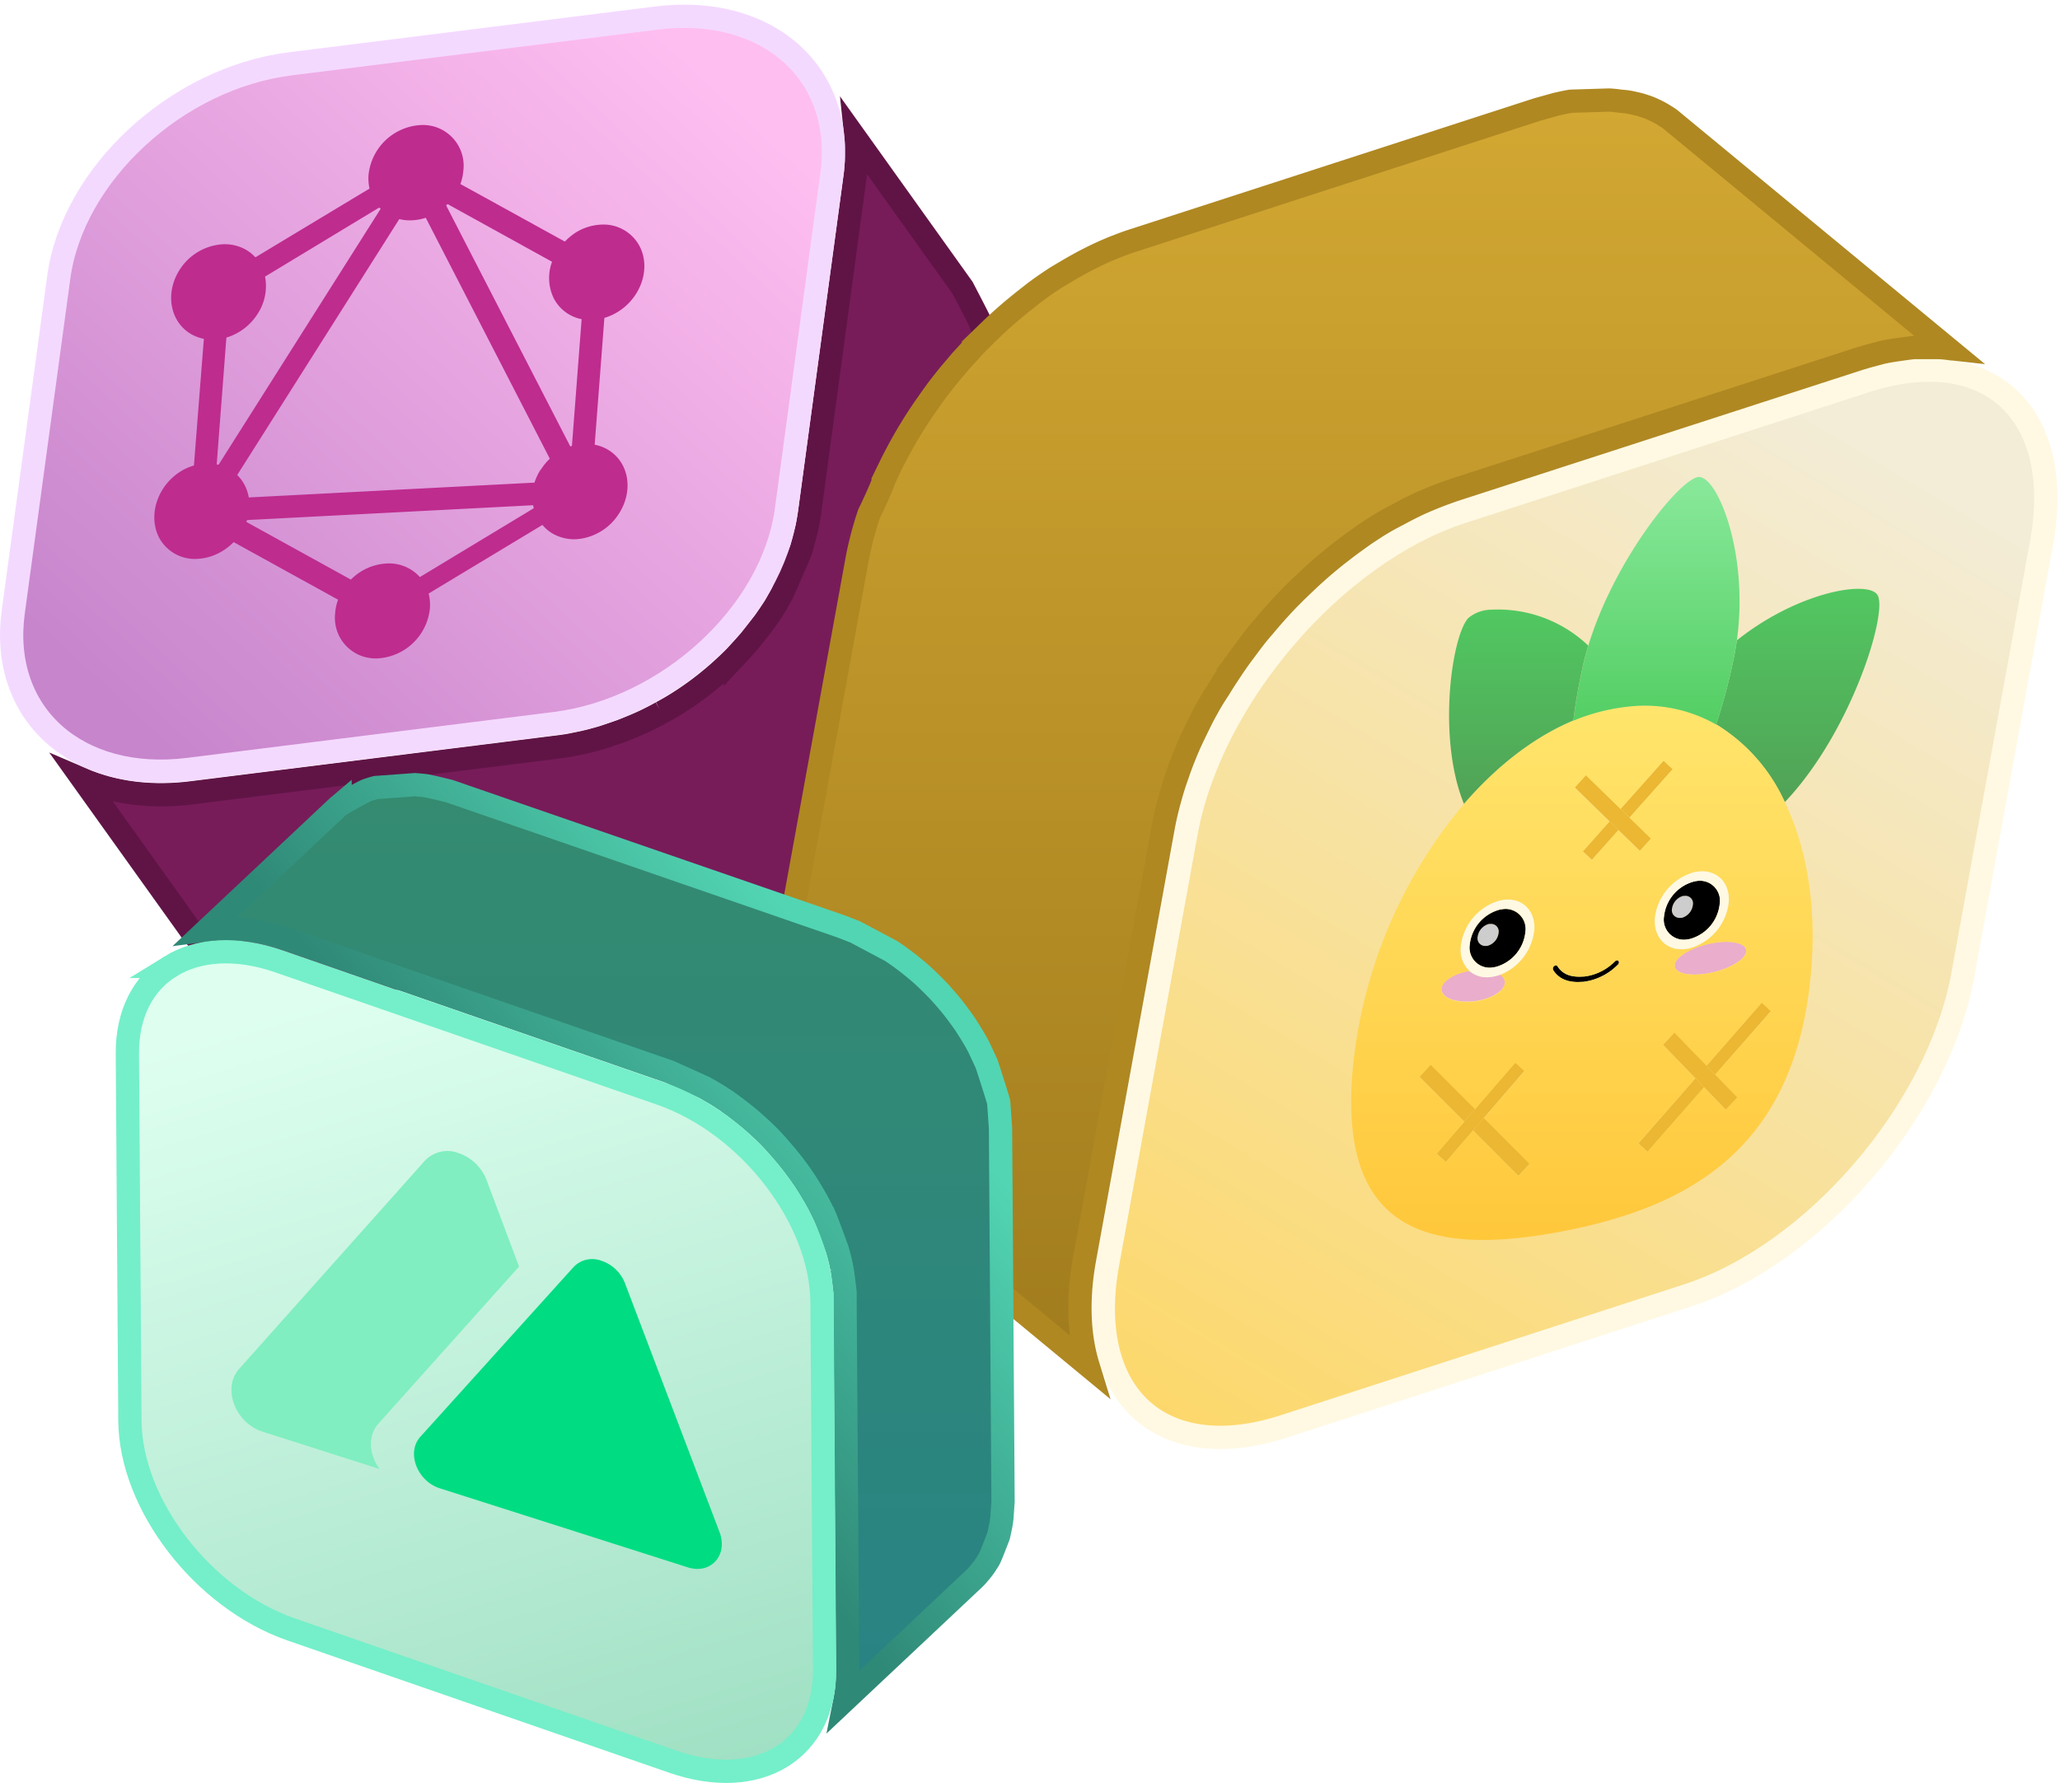 <svg width="177" height="154" viewBox="0 0 177 154" xmlns="http://www.w3.org/2000/svg">
    <defs>
        <linearGradient x1="88.062%" y1="11.78%" x2="10.347%" y2="88.171%" id="epfxxi0eka">
            <stop stop-color="#FFBEF0" offset="0%"/>
            <stop stop-color="#C785CC" offset="100%"/>
        </linearGradient>
        <linearGradient x1="76.207%" y1="4.524%" x2="5.77%" y2="136.106%" id="j6ycjm124b">
            <stop stop-color="#F3ECD7" offset="0%"/>
            <stop stop-color="#FFD24B" offset="100%"/>
        </linearGradient>
        <linearGradient x1="50%" y1="0%" x2="50%" y2="100%" id="8uj1djf9sc">
            <stop stop-color="#52C761" offset="0%"/>
            <stop stop-color="#51A256" offset="100%"/>
        </linearGradient>
        <linearGradient x1="50%" y1="0%" x2="50%" y2="100%" id="6dnv0y79hd">
            <stop stop-color="#FFE56C" offset="0%"/>
            <stop stop-color="#FFC73A" offset="100%"/>
        </linearGradient>
        <linearGradient x1="50%" y1="0%" x2="50%" y2="100%" id="xjmaeq3qwe">
            <stop stop-color="#89E99B" offset="0%"/>
            <stop stop-color="#53CE63" offset="100%"/>
        </linearGradient>
        <linearGradient x1="50%" y1="0%" x2="50%" y2="100%" id="pqfoaduz8f">
            <stop stop-color="#51C861" offset="0%"/>
            <stop stop-color="#51A256" offset="100%"/>
        </linearGradient>
        <linearGradient x1="50%" y1="0%" x2="50%" y2="100%" id="uy1gbt10mg">
            <stop stop-color="#D2A732" offset="0%"/>
            <stop stop-color="#A17C1D" offset="100%"/>
        </linearGradient>
        <linearGradient x1="50%" y1="0%" x2="50%" y2="100%" id="hnbs45x0yi">
            <stop stop-color="#348B70" offset="0%"/>
            <stop stop-color="#288384" offset="100%"/>
        </linearGradient>
        <linearGradient x1="84.661%" y1="26.487%" x2="50%" y2="58.486%" id="kqr9juiorh">
            <stop stop-color="#52D5B3" offset="0%"/>
            <stop stop-color="#2F8977" offset="100%"/>
        </linearGradient>
        <linearGradient x1="34.164%" y1="4.57%" x2="101.204%" y2="265.256%" id="rim11h3pxj">
            <stop stop-color="#DEFFF0" offset="0%"/>
            <stop stop-color="#3EAF7D" offset="100%"/>
        </linearGradient>
    </defs>
    <g fill-rule="nonzero" fill="none">
        <path d="m73.561 11.939 9.155 12.81c.66 1.27 1.035 1.998 1.253 2.43l.113.226c.16.324.19.402.214.484.13.41.18.605.226.791l.134.68c.124.954.161 1.213.161 1.476v1.303l-4.024 30.125c-.036.266-.08.53-.13.793l-1.095 3.658c-1.057 2.19-1.244 2.526-1.453 2.864-.196.322-.409.638-.627.949l-.534.73-.602.76c-.543.67-.87 1.031-1.21 1.382-.499.51-.824.83-1.16 1.14-.457.406-.76.67-1.061.916a26.783 26.783 0 0 1-2.36 1.714c-.578.352-.896.54-1.212.722a25.44 25.44 0 0 1-1.416.747c-.486.228-.916.413-1.345.591l-1.061.412c-.607.182-.948.283-1.172.349l-.133.038-.246.07c-.607.164-.937.242-1.258.307l-.625.11c-.58.104-.871.149-1.17.182l-31.484 3.941c-2.869.35-5.49.056-7.722-.773-2.259-.839-4.116-2.226-5.413-4.04L7.12 66.988l.187.08c2.494 1.024 5.444 1.45 8.695 1.112l.466-.053 31.475-3.94c.33-.038.665-.088.994-.144l.895-.182c.368-.074.731-.16 1.104-.26.52-.14.8-.22 1.084-.315l1.393-.478c1.13-.45 1.589-.65 2.044-.867.537-.26.96-.478 1.377-.714a22.338 22.338 0 0 0 1.478-.86 26.894 26.894 0 0 0 2.493-1.788c.505-.41.83-.693 1.142-.974.542-.488.891-.831 1.234-1.18a48.052 48.052 0 0 0 1.28-1.421l1.22-1.558c.47-.673.707-1.024.93-1.381.307-.544.462-.82.61-1.094 1.436-3.246 1.594-3.662 1.638-3.806l.007-.022.005-.019.47-1.813c.117-.607.166-.907.211-1.211l3.9-28.816a8.35 8.35 0 0 0 .096-.988 3.6 3.6 0 0 0 .042-.616v-1.277a16.957 16.957 0 0 0-.023-.406l-.006-.058z" stroke="#601446" stroke-width="2" fill="#771C59"/>
        <path d="M56.417 1.152c4.762-.596 8.854.593 11.596 3.066 2.7 2.434 4.05 6.098 3.464 10.393l-3.906 28.816c-.606 4.452-3.143 8.715-6.724 12.026-3.608 3.338-8.285 5.715-13.181 6.328l-31.481 3.94c-4.762.597-8.846-.586-11.583-3.055C1.906 60.232.56 56.565 1.13 52.257L5.048 23.44c.603-4.454 3.135-8.715 6.712-12.024 3.605-3.337 8.283-5.713 13.182-6.33z" stroke="#F4D9FF" stroke-width="2" fill="url(#epfxxi0eka)" transform="translate(0 .398)"/>
        <path d="M52.137 38.588c1.872 1.035 2.346 3.488 1.063 5.521a4.739 4.739 0 0 1-3.681 2.227 3.759 3.759 0 0 1-1.992-.46 3.368 3.368 0 0 1-.92-.768l-9.778 5.894c.106.416.143.846.11 1.274a4.776 4.776 0 0 1-4.384 4.293 3.492 3.492 0 0 1-3.759-3.87 4.14 4.14 0 0 1 .253-1.164l-8.972-4.95c-.29.295-.616.553-.97.768a4.532 4.532 0 0 1-2.076.667 3.483 3.483 0 0 1-3.372-1.84c-.97-1.933-.115-4.459 1.9-5.696.346-.208.717-.37 1.104-.483l.852-10.882a3.768 3.768 0 0 1-1.036-.377c-1.84-1.021-2.337-3.492-1.067-5.521a4.725 4.725 0 0 1 3.68-2.227 3.68 3.68 0 0 1 1.988.437c.322.18.614.41.865.681l9.805-5.908a4.095 4.095 0 0 1-.087-1.15 4.776 4.776 0 0 1 4.393-4.302 3.497 3.497 0 0 1 3.76 3.874 4.454 4.454 0 0 1-.258 1.187l8.976 4.946c.293-.306.622-.577.98-.805a4.532 4.532 0 0 1 2.07-.649 3.506 3.506 0 0 1 3.378 1.864c.975 1.89.12 4.421-1.914 5.654-.35.213-.726.378-1.118.493l-.833 10.9c.364.067.715.193 1.04.372zm-5.678 1.785c.221-.35.484-.67.782-.957l-10.66-20.704a4.173 4.173 0 0 1-1.15.216 3.759 3.759 0 0 1-1.123-.101L20.381 40.82c.263.252.48.548.644.874.17.331.288.686.35 1.053l24.55-1.274c.125-.387.298-.757.516-1.1m-27.661-.437L32.707 17.94l-.124-.106-9.81 5.935a4.339 4.339 0 0 1-.63 3.189 4.836 4.836 0 0 1-2.691 2.052l-.833 10.895.156.032m30.367-1.62.832-10.89a3.432 3.432 0 0 1-2.392-1.79 3.984 3.984 0 0 1-.147-3.142l-8.981-4.96-.12.12 10.665 20.704.156-.05M36.09 49.58l9.767-5.903c0-.088-.04-.175-.055-.262l-24.578 1.274-.055.161 8.98 4.955a4.642 4.642 0 0 1 3.028-1.38 3.557 3.557 0 0 1 2.913 1.178" fill="#BE2C8E"/>
        <g>
            <path d="M94.786 25.148c2.601-.842 4.981-1.105 7.063-.839 2.071.266 3.838 1.058 5.205 2.32 2.768 2.552 3.862 6.953 2.832 12.507l-6.744 37.029c-1.064 5.838-4.259 11.84-8.544 16.829-4.278 4.98-9.649 8.961-15.118 10.732l-34.686 11.255c-2.602.843-4.982 1.105-7.064.84-2.073-.266-3.84-1.058-5.21-2.319-2.774-2.554-3.877-6.958-2.865-12.517l6.744-37.02c1.063-5.84 4.256-11.837 8.539-16.823 4.279-4.981 9.652-8.963 15.123-10.739z" stroke="#FFF9E3" stroke-width="2" fill="url(#j6ycjm124b)" transform="translate(65.514 7.597)"/>
            <path d="M42.94 10.063c1.25-.123 2.123.062 2.38.514.869 1.542-2.225 11.61-7.822 17.618l-.154.165a15.084 15.084 0 0 0-5.9-6.682 50.038 50.038 0 0 0 1.485-5.555c.123-.56.216-1.116.293-1.666 3.469-2.77 7.298-4.152 9.719-4.394z" fill="url(#8uj1djf9sc)" transform="translate(116.011 40.572)"/>
            <path d="M144.73 76.986a.648.648 0 0 1 .73.75c-.056.543-.44.996-.966 1.14h-.108a.653.653 0 0 1-.73-.75c.06-.54.442-.99.967-1.135l.108-.005z" fill="#CDCDCD"/>
            <g fill="#ECB732">
                <path d="m135.999 73.157 2.292-2.575.77.75-2.281 2.56z"/>
                <path d="m136.271 66.599 2.976 2.903.77.756 1.851 1.799-.966 1.064-1.84-1.789-.771-.75-2.986-2.914z"/>
            </g>
            <path fill="#ECB732" d="m142.947 65.355.782.735-3.711 4.168-.771-.756zM151.381 86.144l.792.73-4.8 5.474-.75-.771zM140.773 98.253l4.903-5.597.75.776-4.866 5.55z"/>
            <path d="M147.737 80.958c1.373-.133 2.36.19 2.298.807-.077.704-1.506 1.542-3.202 1.856a7.85 7.85 0 0 1-.648.092c-1.367.134-2.354-.185-2.292-.802.072-.709 1.506-1.541 3.202-1.86.22-.041.437-.072.642-.093z" fill="#EAADCC"/>
            <path d="M147.753 77.69a3.5 3.5 0 0 1-2.57 3.001l-.288.046a1.722 1.722 0 0 1-1.932-1.983 3.49 3.49 0 0 1 2.57-3.002 2 2 0 0 1 .287-.051 1.717 1.717 0 0 1 1.933 1.989zm-3.259 1.187c.527-.145.91-.598.967-1.141a.648.648 0 0 0-.73-.75h-.108a1.326 1.326 0 0 0-.966 1.135.653.653 0 0 0 .73.75h.107" fill="#000"/>
            <path fill="#ECB732" d="m127.508 96.053 3.932 3.942-.971 1.059-3.901-3.906zM121.958 92.527l.971-1.058 3.819 3.823-.94 1.09z"/>
            <path fill="#ECB732" d="m130.196 91.3.797.713-3.485 4.04-.94 1.095-2.334 2.703-.796-.714 2.37-2.755.94-1.09z"/>
            <path d="M133.655 82.953a.16.16 0 0 1 .154.071c.417.663 1.105.962 2.138.895h.124a4.461 4.461 0 0 0 2.683-1.316.288.288 0 0 1 .164-.077.144.144 0 0 1 .144.056c.06.11.031.247-.067.324a5.021 5.021 0 0 1-2.991 1.47h-.134c-1.125.082-1.958-.262-2.43-1.028a.272.272 0 0 1 .092-.329.236.236 0 0 1 .123-.066z" fill="#000"/>
            <path d="M126.26 83.425c.5.42 1.156.607 1.803.514a3.438 3.438 0 0 0 .843-.2c.287.157.442.48.386.802-.15.714-1.378 1.367-2.786 1.506h-.216c-1.5.092-2.57-.448-2.42-1.198.138-.591 1.156-1.213 2.39-1.424z" fill="#EAADCC"/>
            <path d="M128.038 79.396a.653.653 0 0 1 .73.75 1.32 1.32 0 0 1-.967 1.136h-.108a.653.653 0 0 1-.735-.75c.06-.543.445-.993.972-1.136h.108z" fill="#CDCDCD"/>
            <path d="M131.06 80.095a3.485 3.485 0 0 1-2.57 3.001l-.288.047a1.722 1.722 0 0 1-1.912-1.969 3.49 3.49 0 0 1 2.57-3.001l.288-.046a1.722 1.722 0 0 1 1.912 1.968zm-3.259 1.187a1.32 1.32 0 0 0 .966-1.136.653.653 0 0 0-.73-.75h-.107a1.326 1.326 0 0 0-.972 1.136.653.653 0 0 0 .735.75h.108" fill="#000"/>
            <path d="M131.836 79.92a4.682 4.682 0 0 1-2.93 3.84 3.438 3.438 0 0 1-.843.2 2.302 2.302 0 0 1-1.804-.514 2.482 2.482 0 0 1-.755-2.092 4.626 4.626 0 0 1 3.392-3.978l.38-.062c1.552-.17 2.668.936 2.56 2.606zm-3.336 3.176a3.485 3.485 0 0 0 2.57-3.001 1.722 1.722 0 0 0-1.932-1.984l-.288.046a3.49 3.49 0 0 0-2.57 3.002 1.722 1.722 0 0 0 1.932 1.984l.288-.047" fill="#FFF9E3"/>
            <path d="M37.344 28.355a15.084 15.084 0 0 0-5.9-6.682 12.37 12.37 0 0 0-7.525-1.542 16.96 16.96 0 0 0-4.744 1.213c-3.386 1.419-6.604 3.927-9.4 7.165A41.47 41.47 0 0 0 .262 50.896c-1.326 12.988 5.042 15.82 13.959 14.936a43.537 43.537 0 0 0 3.84-.56c10.849-2.056 19.976-6.934 21.482-21.725.607-5.931-.252-11.168-2.2-15.192zm-3.32 12.848c-.078.705-1.506 1.542-3.202 1.856a7.85 7.85 0 0 1-.648.092c-1.367.134-2.354-.185-2.292-.801.072-.71 1.506-1.542 3.202-1.861.22-.041.437-.072.642-.093 1.372-.133 2.36.19 2.298.807m-4.066-6.876c1.542-.154 2.678.95 2.57 2.626a4.626 4.626 0 0 1-3.392 3.978l-.386.062c-1.541.149-2.667-.956-2.57-2.632a4.626 4.626 0 0 1 3.393-3.973c.123-.03.248-.05.375-.061m-9.698-8.285 2.975 2.904 3.7-4.153.782.735-3.71 4.168 1.85 1.799-.967 1.064-1.84-1.789-2.282 2.57-.78-.74 2.291-2.57-2.986-2.914.967-1.064m-5.803 34.435-3.9-3.906-2.324 2.698-.796-.689 2.369-2.754-3.85-3.855.972-1.059 3.818 3.824 3.449-3.993.797.714-3.485 4.04 3.932 3.942-.972 1.058m1.368-21.133a4.682 4.682 0 0 1-2.93 3.839c.286.158.441.48.385.802-.149.714-1.377 1.367-2.785 1.506h-.216c-1.5.092-2.57-.448-2.42-1.198.138-.653 1.156-1.249 2.39-1.46a2.482 2.482 0 0 1-.756-2.091 4.626 4.626 0 0 1 3.392-3.978l.38-.062c1.542-.149 2.673.956 2.57 2.626m7.16 2.976a5.021 5.021 0 0 1-2.992 1.47h-.134c-1.125.082-1.958-.262-2.43-1.028a.272.272 0 0 1 .092-.329.236.236 0 0 1 .139-.067.16.16 0 0 1 .154.072c.416.663 1.105.961 2.138.895h.123a4.461 4.461 0 0 0 2.683-1.316.288.288 0 0 1 .164-.077.144.144 0 0 1 .144.056c.06.11.032.247-.066.324m8.341 9.441 1.896 1.953-.981 1.054-1.86-1.922-4.868 5.55-.786-.73 4.903-5.596-2.78-2.868.976-1.028 2.75 2.837 4.759-5.432.791.734-4.8 5.448" fill="url(#6dnv0y79hd)" transform="translate(116.011 40.572)"/>
            <path fill="#ECB732" d="m143.872 88.74 2.75 2.837.75.77 1.897 1.954-.982 1.053-1.86-1.922-.75-.776-2.781-2.868z"/>
            <path d="M148.534 77.515a4.626 4.626 0 0 1-3.392 3.978l-.386.062c-1.541.149-2.667-.956-2.57-2.632a4.626 4.626 0 0 1 3.393-3.973c.123-.03.249-.05.375-.061 1.573-.155 2.693.95 2.58 2.626zm-3.336 3.176a3.5 3.5 0 0 0 2.57-3.001 1.717 1.717 0 0 0-1.927-1.99 2 2 0 0 0-.288.052 3.49 3.49 0 0 0-2.57 3.002 1.722 1.722 0 0 0 1.933 1.983l.288-.046" fill="#FFF9E3"/>
            <path d="M29.932.416c1.62-.097 4.333 6.569 3.29 14.052-.077.55-.17 1.105-.293 1.665a50.038 50.038 0 0 1-1.486 5.556 12.37 12.37 0 0 0-7.524-1.542 16.96 16.96 0 0 0-4.744 1.213c.16-1.352.422-2.842.766-4.451.139-.663.314-1.326.514-1.984C22.706 7.514 28.33.57 29.932.416z" fill="url(#xjmaeq3qwe)" transform="translate(116.011 40.572)"/>
            <path d="M12.119 11.82a11.26 11.26 0 0 1 8.336 3.085c-.2.657-.375 1.32-.514 1.983-.344 1.61-.606 3.084-.766 4.451-3.386 1.419-6.604 3.927-9.4 7.165-2.307-5.654-1.058-14.427.38-15.974a3.166 3.166 0 0 1 1.964-.71z" fill="url(#pqfoaduz8f)" transform="translate(116.011 40.572)"/>
            <path d="M72.74 1c.32.016.64.049.956.098.557.042.797.087 1.024.14.585.126.759.177.928.236.414.131.596.204.774.286.427.196.62.295.803.403.477.283.622.382.763.485l23.84 19.684-.01-.001a7.528 7.528 0 0 0-.704-.06l-.157-.003h-2.08c-1.935.253-2.3.335-2.742.435l-1.282.344-.649.195-34.766 11.26c-.5.17-.999.355-1.498.548-.854.345-1.346.555-1.838.793a34.22 34.22 0 0 0-1.482.765c-.8.408-1.275.69-1.75.98-.644.412-.973.63-1.303.86-.803.576-1.125.808-1.441 1.052a40.004 40.004 0 0 0-3.458 2.932c-.45.429-.784.751-1.071 1.037l-.276.276-.13.133-.365.382a45.874 45.874 0 0 0-1.757 1.993c-.498.564-.79.948-1.045 1.284-.274.363-.378.503-.478.638-.213.286-.412.552-.61.825a35.81 35.81 0 0 0-.863 1.267 36.697 36.697 0 0 0-.871 1.368c-.502.758-.76 1.21-1.001 1.652-.257.452-.43.796-.586 1.105-.605 1.236-.843 1.738-1.062 2.248a39.17 39.17 0 0 0-.73 1.848l-.349 1.006a25.474 25.474 0 0 0-.397 1.288c-.177.63-.246.903-.305 1.143a26.52 26.52 0 0 0-.356 1.658l-6.744 37.023c-.582 3.234-.502 6.105.124 8.525.053.207.11.411.172.612L4.574 90.404c-1.498-1.242-2.564-2.998-3.123-5.163-.561-2.177-.611-4.757-.082-7.656L8.113 40.56c.065-.363.14-.729.224-1.097.15-.625.211-.875.277-1.118.172-.613.279-.971.327-1.132l.213-.647c.573-1.19.801-1.724 1.013-2.216l.326-.833c.143-.316.292-.629.441-.942a41.328 41.328 0 0 1 1.614-2.991c.378-.62.568-.924.76-1.221.45-.676.639-.958.837-1.232.527-.759.809-1.14 1.097-1.52l.43-.548.437-.54.985-1.16c.3-.32.535-.582.738-.806.228-.251.41-.454.586-.633l.378-.376c.32-.321.538-.541.756-.75a37.605 37.605 0 0 1 1.578-1.442 47.004 47.004 0 0 1 1.85-1.506c.476-.383.813-.622 1.15-.862.645-.445.954-.648 1.267-.842l.436-.258c.483-.285.831-.492 1.188-.688a36.191 36.191 0 0 1 1.56-.815 29.4 29.4 0 0 1 1.528-.68c.786-.308 1.252-.481 1.72-.632l34.73-11.257 1.635-.456c.57-.13.923-.204 1.276-.26z" stroke="#AF8822" stroke-width="2" fill="url(#uy1gbt10mg)" transform="translate(65.514 7.597)"/>
        </g>
        <g>
            <path d="M25.712 1.003c.664.054.857.078 1.032.106l.76.166 1.163.282 33.691 11.638 1.19.464 3.08 1.638c.41.277.59.406.77.534.305.223.527.39.716.539l.216.172.102.083c.532.427.927.78 1.304 1.141.475.459.813.802 1.134 1.15.44.491.749.853 1.048 1.226.247.318.361.47.475.626.316.43.464.635.604.842l.34.535.29.467c.257.438.393.683.52.922.534 1.14.633 1.35.695 1.497.852 2.633.976 3.06 1.023 3.266l.157 2.22.218 32.073-.095 1.378c-.019.181-.042.36-.07.536-.134.689-.184.901-.226 1.065-.66 1.715-.74 1.881-.833 2.035-.298.484-.414.646-.54.806-.364.46-.564.676-.776.877L62.657 79.674l.02-.1c.08-.46.122-.773.15-1.068l.014-.147c.041-.545.042-.917.042-1.301l-.219-31.517v-.935c-.196-1.644-.237-1.866-.277-2.049a15.274 15.274 0 0 0-.189-.868 37.082 37.082 0 0 0-.155-.57l-.036-.127-.012-.043c-.8-2.197-.952-2.556-1.001-2.674a24.99 24.99 0 0 0-.564-1.167 23.06 23.06 0 0 0-.498-.888c-.342-.575-.547-.91-.771-1.244a33.5 33.5 0 0 0-.518-.743 517.22 517.22 0 0 0-.242-.323l-.11-.149c-.112-.147-.162-.213-.215-.28a29.533 29.533 0 0 0-1.14-1.36 19.27 19.27 0 0 0-1.22-1.288c-.566-.53-.995-.908-1.435-1.275-.43-.348-.728-.58-1.028-.806l-.8-.585-.77-.498-1.067-.623-3.037-1.37L14.717 14.29a22.759 22.759 0 0 0-.831-.26 17.487 17.487 0 0 0-1.785-.424c-.484-.089-.749-.123-1.02-.153l-.787-.053h-1.81l-.665.087 11.072-10.41a5.67 5.67 0 0 1 .188-.174l.195-.165a56.924 56.924 0 0 1 1.946-1.084l.117-.06c.178-.087.271-.12.365-.152.322-.106.5-.154.657-.194z" stroke="url(#kqr9juiorh)" stroke-width="2" fill="url(#hnbs45x0yi)" transform="translate(9.944 66.426)"/>
            <path d="M4.692 16.62c2.384-1.476 5.69-1.699 9.332-.438l32.792 11.364c3.811 1.322 7.267 4.012 9.78 7.278 2.491 3.238 4.067 7.052 4.09 10.686l.22 31.523c.023 3.419-1.361 6.052-3.694 7.495-2.384 1.476-5.689 1.698-9.33.435L15.088 73.6c-3.811-1.322-7.267-4.012-9.78-7.278-2.491-3.238-4.067-7.052-4.09-10.686L1 24.112c-.024-3.418 1.36-6.05 3.692-7.492z" stroke="#74EFC9" stroke-width="2" fill="url(#rim11h3pxj)" transform="translate(9.944 66.426)"/>
            <path d="M39.375 99.078a3.933 3.933 0 0 1 2.448 2.366l2.774 7.397-12.084 13.499c-.95 1.056-.787 2.692.098 3.892l-10.047-3.207c-2.363-.755-3.484-3.749-2.02-5.389l15.96-17.893a2.668 2.668 0 0 1 2.871-.665z" fill="#80EEC0"/>
            <path d="M51.659 108.335a3.264 3.264 0 0 1 2.04 1.938l8.13 21.397c.746 1.966-.767 3.643-2.721 3.018l-21.32-6.796c-1.954-.624-2.884-3.08-1.676-4.422l13.176-14.597a2.207 2.207 0 0 1 2.37-.538z" fill="#00DC82"/>
        </g>
    </g>
</svg>
